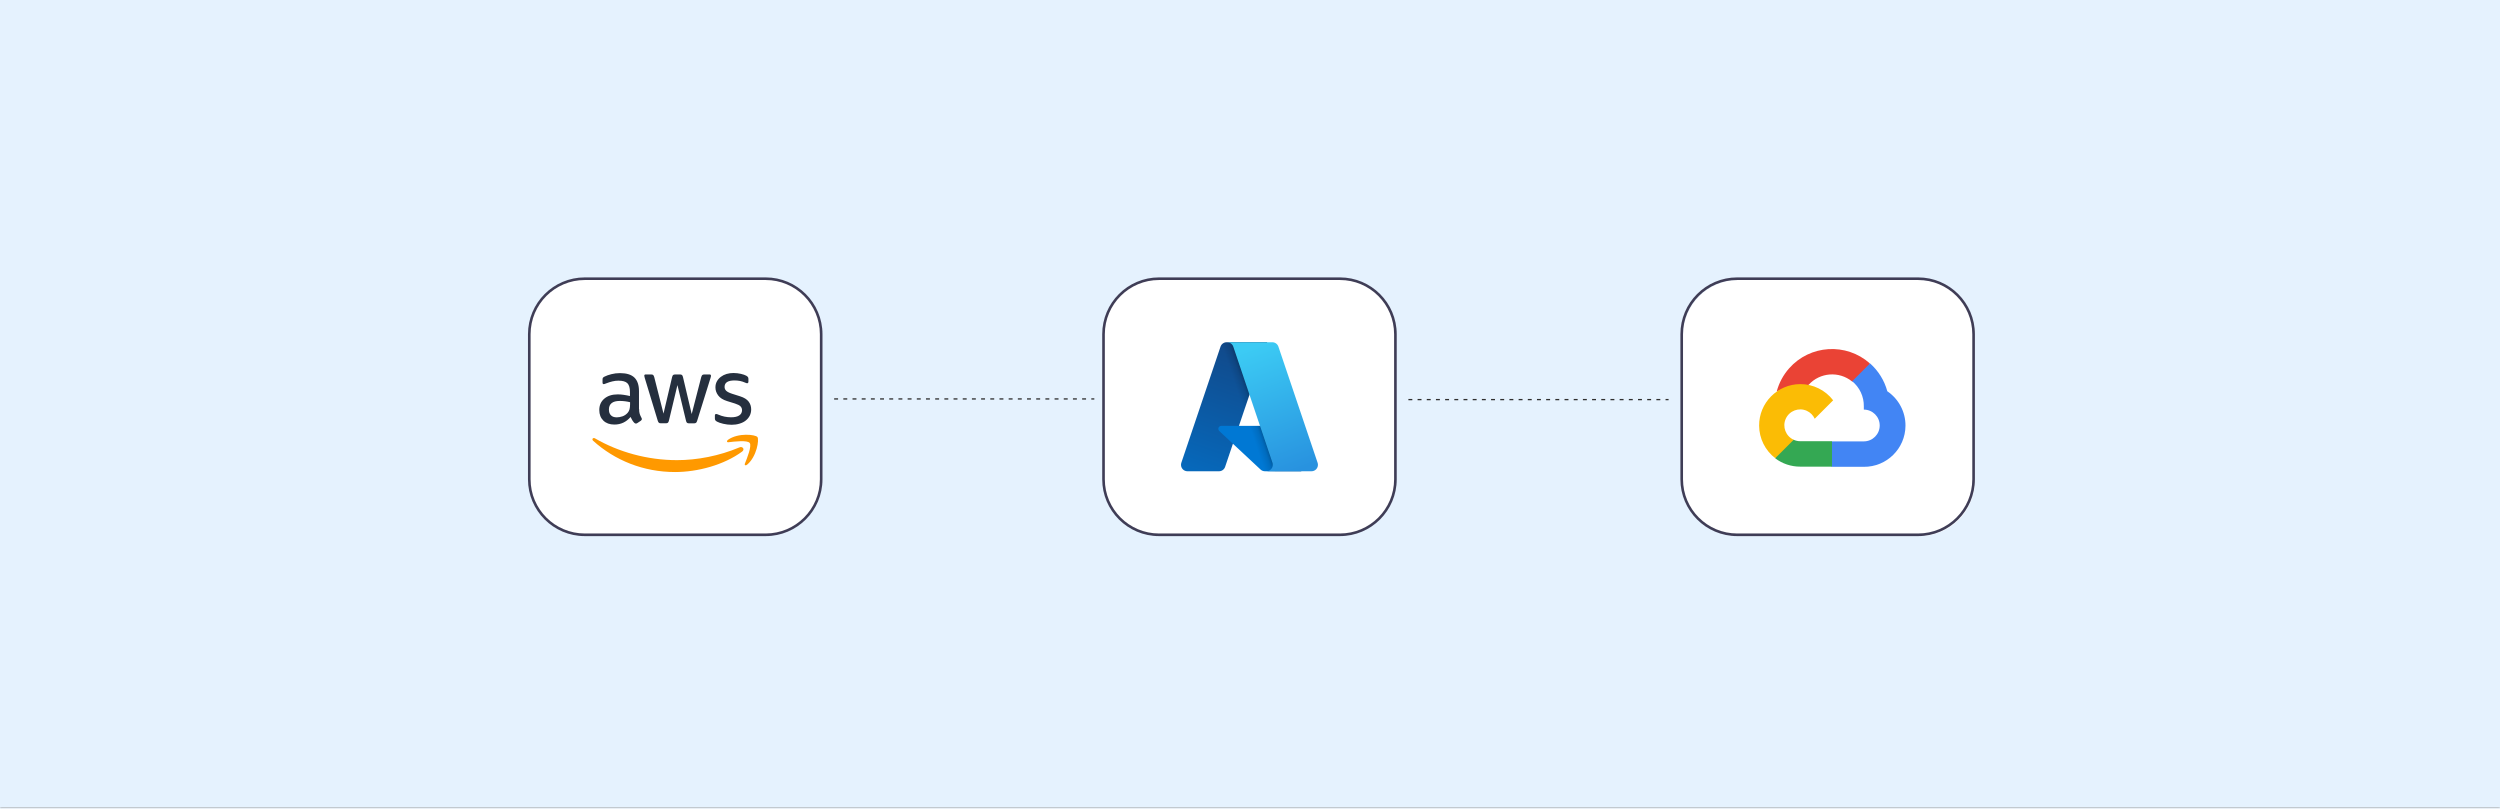 <svg xmlns="http://www.w3.org/2000/svg" width="705" height="228" viewBox="0 0 705 228" fill="none"><mask id="path-1-inside-1_77_4954" fill="white"><path d="M0 0H705V228H0V0Z"></path></mask><path d="M0 0H705V228H0V0Z" fill="#E5F2FE"></path><path d="M705 227.6H0V228.4H705V227.6Z" fill="#B6BABE" mask="url(#path-1-inside-1_77_4954)"></path><path d="M490.261 78.965H541.276C549.918 78.965 556.925 85.971 556.925 94.614V135.536C556.925 144.179 549.918 151.185 541.276 151.185H490.261C481.618 151.185 474.612 144.178 474.612 135.536V94.614C474.612 85.971 481.618 78.965 490.261 78.965Z" fill="white"></path><path d="M473.871 135.166V94.244C473.871 85.411 481.057 78.225 489.89 78.225H540.905C549.738 78.225 556.925 85.411 556.925 94.244V135.166C556.925 143.999 549.738 151.185 540.905 151.185H489.89C481.057 151.185 473.871 143.999 473.871 135.166ZM489.89 78.966C481.466 78.966 474.612 85.82 474.612 94.244V135.166C474.612 143.591 481.466 150.444 489.89 150.444H540.905C549.33 150.444 556.184 143.591 556.184 135.166V94.244C556.184 85.82 549.33 78.966 540.905 78.966H489.89Z" fill="#3F3D56"></path><path d="M522.262 107.575H523.521L527.109 103.987L527.285 102.464C520.607 96.57 510.417 97.206 504.523 103.883C502.886 105.737 501.698 107.944 501.05 110.332C501.45 110.168 501.892 110.141 502.309 110.256L509.484 109.073C509.484 109.073 509.849 108.469 510.038 108.506C513.23 105.001 518.602 104.592 522.287 107.575L522.262 107.575Z" fill="#EA4335"></path><path d="M532.219 110.332C531.395 107.295 529.702 104.565 527.348 102.477L522.312 107.512C524.438 109.249 525.65 111.867 525.598 114.612V115.506C528.073 115.506 530.079 117.512 530.079 119.987C530.079 122.462 528.073 124.469 525.598 124.469H516.635L515.741 125.375V130.751L516.635 131.644H525.598C532.036 131.695 537.295 126.516 537.345 120.078C537.376 116.176 535.452 112.518 532.219 110.332Z" fill="#4285F4"></path><path d="M507.659 131.594H516.622V124.418H507.659C507.021 124.418 506.39 124.281 505.809 124.016L504.55 124.406L500.937 127.994L500.622 129.252C502.648 130.782 505.12 131.605 507.659 131.594Z" fill="#34A853"></path><path d="M507.659 108.318C501.221 108.357 496.033 113.607 496.072 120.045C496.093 123.64 497.772 127.024 500.622 129.216L505.821 124.016C503.566 122.997 502.563 120.343 503.582 118.087C504.601 115.832 507.256 114.829 509.512 115.848C510.505 116.297 511.301 117.093 511.75 118.087L516.95 112.888C514.737 109.996 511.3 108.305 507.659 108.318Z" fill="#FBBC05"></path><path d="M326.843 78.596H377.858C386.501 78.596 393.507 85.602 393.507 94.245V135.167C393.507 143.809 386.501 150.816 377.858 150.816H326.843C318.201 150.816 311.194 143.809 311.194 135.167V94.245C311.194 85.602 318.201 78.596 326.843 78.596Z" fill="white"></path><path d="M310.824 135.166V94.244C310.824 85.411 318.01 78.225 326.843 78.225H377.858C386.691 78.225 393.878 85.411 393.878 94.244V135.166C393.878 143.999 386.691 151.185 377.858 151.185H326.843C318.01 151.185 310.824 143.999 310.824 135.166ZM326.843 78.966C318.419 78.966 311.565 85.82 311.565 94.244V135.166C311.565 143.591 318.419 150.444 326.843 150.444H377.858C386.283 150.444 393.136 143.591 393.136 135.166V94.244C393.136 85.82 386.283 78.966 377.858 78.966H326.843Z" fill="#3F3D56"></path><path d="M345.916 96.512H357.343L345.481 131.658C345.231 132.398 344.536 132.897 343.755 132.897H334.862C333.858 132.897 333.043 132.083 333.043 131.078C333.043 130.88 333.075 130.684 333.138 130.496L344.19 97.751C344.44 97.011 345.134 96.512 345.916 96.512L345.916 96.512Z" fill="url(#paint0_linear_77_4954)"></path><path d="M362.521 120.086H344.401C343.938 120.085 343.562 120.46 343.561 120.924C343.561 121.157 343.658 121.379 343.828 121.538L355.471 132.406C355.81 132.722 356.257 132.898 356.72 132.897H366.981L362.521 120.086Z" fill="#0078D4"></path><path d="M345.916 96.512C345.125 96.509 344.424 97.021 344.186 97.775L333.152 130.466C332.813 131.411 333.304 132.451 334.249 132.79C334.447 132.861 334.656 132.897 334.867 132.896H343.989C344.681 132.773 345.253 132.287 345.486 131.624L347.686 125.139L355.546 132.47C355.875 132.742 356.288 132.893 356.716 132.896H366.938L362.454 120.085L349.385 120.088L357.384 96.512L345.916 96.512Z" fill="url(#paint1_linear_77_4954)"></path><path d="M360.511 97.749C360.261 97.01 359.567 96.512 358.787 96.512H346.052C346.833 96.512 347.526 97.01 347.776 97.749L358.828 130.496C359.149 131.448 358.638 132.48 357.686 132.801C357.498 132.865 357.302 132.897 357.104 132.897H369.839C370.844 132.897 371.658 132.082 371.658 131.077C371.658 130.879 371.626 130.683 371.562 130.496L360.511 97.749Z" fill="url(#paint2_linear_77_4954)"></path><path d="M164.908 78.596H215.923C224.565 78.596 231.572 85.602 231.572 94.245V135.167C231.572 143.809 224.565 150.816 215.923 150.816H164.908C156.265 150.816 149.259 143.809 149.259 135.167V94.245C149.259 85.602 156.265 78.596 164.908 78.596Z" fill="white"></path><path d="M148.888 135.166V94.244C148.888 85.411 156.075 78.225 164.908 78.225H215.923C224.756 78.225 231.942 85.411 231.942 94.244V135.166C231.942 143.999 224.756 151.185 215.923 151.185H164.908C156.075 151.185 148.888 143.999 148.888 135.166ZM164.908 78.966C156.483 78.966 149.63 85.82 149.63 94.244V135.166C149.63 143.591 156.483 150.444 164.908 150.444H215.923C224.347 150.444 231.201 143.591 231.201 135.166V94.244C231.201 85.82 224.347 78.966 215.923 78.966L164.908 78.966Z" fill="#3F3D56"></path><path d="M180.226 115.331C180.226 115.906 180.289 116.372 180.397 116.713C180.521 117.055 180.677 117.428 180.894 117.832C180.972 117.956 181.003 118.08 181.003 118.189C181.003 118.344 180.91 118.499 180.708 118.655L179.729 119.307C179.59 119.4 179.45 119.447 179.326 119.447C179.17 119.447 179.015 119.369 178.86 119.229C178.642 118.996 178.456 118.748 178.301 118.499C178.145 118.235 177.99 117.94 177.819 117.583C176.608 119.012 175.086 119.726 173.253 119.726C171.948 119.726 170.908 119.354 170.147 118.608C169.386 117.863 168.998 116.869 168.998 115.626C168.998 114.306 169.463 113.234 170.411 112.427C171.358 111.619 172.616 111.215 174.216 111.215C174.744 111.215 175.288 111.262 175.862 111.34C176.437 111.417 177.027 111.542 177.648 111.681V110.548C177.648 109.367 177.4 108.544 176.918 108.063C176.421 107.581 175.583 107.348 174.387 107.348C173.843 107.348 173.284 107.41 172.709 107.55C172.135 107.69 171.576 107.861 171.032 108.078C170.784 108.187 170.597 108.249 170.489 108.28C170.38 108.311 170.302 108.327 170.24 108.327C170.023 108.327 169.914 108.171 169.914 107.845V107.084C169.914 106.836 169.945 106.649 170.023 106.541C170.1 106.432 170.24 106.323 170.457 106.214C171.001 105.935 171.653 105.702 172.414 105.516C173.175 105.314 173.983 105.22 174.837 105.22C176.685 105.22 178.037 105.64 178.906 106.478C179.76 107.317 180.195 108.591 180.195 110.299V115.331L180.226 115.331ZM173.921 117.692C174.433 117.692 174.961 117.599 175.521 117.412C176.08 117.226 176.577 116.884 176.996 116.418C177.244 116.123 177.431 115.797 177.524 115.424C177.617 115.052 177.679 114.601 177.679 114.073V113.421C177.229 113.312 176.747 113.219 176.25 113.157C175.753 113.095 175.272 113.064 174.791 113.064C173.75 113.064 172.989 113.266 172.476 113.685C171.964 114.104 171.715 114.694 171.715 115.471C171.715 116.201 171.902 116.744 172.29 117.117C172.663 117.505 173.206 117.692 173.921 117.692ZM186.392 119.369C186.113 119.369 185.926 119.323 185.802 119.214C185.678 119.121 185.569 118.903 185.476 118.608L181.826 106.603C181.733 106.292 181.686 106.09 181.686 105.982C181.686 105.733 181.811 105.593 182.059 105.593H183.581C183.876 105.593 184.078 105.64 184.187 105.749C184.311 105.842 184.404 106.059 184.497 106.354L187.107 116.636L189.529 106.354C189.607 106.044 189.7 105.842 189.824 105.749C189.949 105.655 190.166 105.593 190.446 105.593H191.688C191.983 105.593 192.185 105.64 192.309 105.749C192.434 105.842 192.542 106.059 192.604 106.354L195.058 116.76L197.745 106.354C197.838 106.044 197.947 105.842 198.056 105.749C198.18 105.655 198.382 105.593 198.662 105.593H200.106C200.354 105.593 200.494 105.718 200.494 105.982C200.494 106.059 200.479 106.137 200.463 106.23C200.448 106.323 200.417 106.447 200.354 106.618L196.611 118.624C196.518 118.934 196.41 119.136 196.285 119.229C196.161 119.323 195.959 119.385 195.695 119.385H194.359C194.064 119.385 193.862 119.338 193.738 119.229C193.614 119.121 193.505 118.919 193.443 118.608L191.036 108.591L188.644 118.593C188.566 118.903 188.473 119.105 188.349 119.214C188.225 119.323 188.007 119.369 187.728 119.369L186.392 119.369ZM206.349 119.788C205.542 119.788 204.734 119.695 203.958 119.509C203.181 119.323 202.575 119.121 202.172 118.888C201.923 118.748 201.752 118.593 201.69 118.453C201.628 118.313 201.597 118.158 201.597 118.018V117.226C201.597 116.9 201.721 116.744 201.954 116.744C202.047 116.744 202.14 116.76 202.234 116.791C202.327 116.822 202.467 116.884 202.622 116.946C203.15 117.179 203.725 117.366 204.33 117.49C204.952 117.614 205.557 117.676 206.178 117.676C207.157 117.676 207.918 117.505 208.446 117.164C208.974 116.822 209.254 116.325 209.254 115.688C209.254 115.253 209.114 114.896 208.834 114.601C208.555 114.306 208.027 114.042 207.266 113.794L205.014 113.095C203.88 112.737 203.041 112.209 202.529 111.511C202.016 110.827 201.752 110.066 201.752 109.259C201.752 108.606 201.892 108.032 202.172 107.535C202.451 107.038 202.824 106.603 203.29 106.261C203.756 105.904 204.284 105.64 204.905 105.453C205.526 105.267 206.178 105.189 206.862 105.189C207.204 105.189 207.561 105.205 207.902 105.252C208.26 105.298 208.586 105.36 208.912 105.422C209.223 105.5 209.518 105.578 209.797 105.671C210.077 105.764 210.294 105.857 210.449 105.95C210.667 106.075 210.822 106.199 210.915 106.339C211.009 106.463 211.055 106.634 211.055 106.851V107.581C211.055 107.907 210.931 108.078 210.698 108.078C210.574 108.078 210.372 108.016 210.108 107.892C209.223 107.488 208.229 107.286 207.126 107.286C206.241 107.286 205.542 107.426 205.06 107.721C204.579 108.016 204.33 108.466 204.33 109.103C204.33 109.538 204.486 109.911 204.796 110.206C205.107 110.501 205.682 110.796 206.505 111.06L208.71 111.759C209.828 112.116 210.636 112.613 211.117 113.25C211.599 113.887 211.832 114.617 211.832 115.424C211.832 116.092 211.692 116.698 211.428 117.226C211.148 117.754 210.776 118.22 210.294 118.593C209.813 118.981 209.238 119.26 208.57 119.462C207.871 119.68 207.141 119.788 206.349 119.788Z" fill="#252F3E"></path><path fill-rule="evenodd" clip-rule="evenodd" d="M209.285 127.337C204.175 131.111 196.751 133.115 190.368 133.115C181.422 133.115 173.362 129.807 167.274 124.309C166.792 123.874 167.227 123.284 167.802 123.625C174.387 127.446 182.509 129.76 190.912 129.76C196.58 129.76 202.808 128.58 208.539 126.157C209.393 125.769 210.123 126.716 209.285 127.337Z" fill="#FF9900"></path><path fill-rule="evenodd" clip-rule="evenodd" d="M211.412 124.913C210.76 124.074 207.095 124.509 205.433 124.711C204.936 124.773 204.858 124.338 205.309 124.012C208.229 121.962 213.028 122.552 213.587 123.236C214.146 123.935 213.431 128.734 210.698 131.032C210.279 131.389 209.875 131.203 210.061 130.737C210.682 129.199 212.065 125.736 211.412 124.913Z" fill="#FF9900"></path><path d="M235.229 112.5H308.601" stroke="#2F2F2F" stroke-width="0.371" stroke-dasharray="1.11 1.48"></path><path d="M397.165 112.686H470.536" stroke="#2F2F2F" stroke-width="0.371" stroke-dasharray="1.11 1.48"></path><defs><linearGradient id="paint0_linear_77_4954" x1="350.081" y1="99.208" x2="338.214" y2="134.266" gradientUnits="userSpaceOnUse"><stop stop-color="#114A8B"></stop><stop offset="1" stop-color="#0669BC"></stop></linearGradient><linearGradient id="paint1_linear_77_4954" x1="353.787" y1="115.545" x2="351.043" y2="116.473" gradientUnits="userSpaceOnUse"><stop stop-opacity="0.3"></stop><stop offset="0.071" stop-opacity="0.2"></stop><stop offset="0.321" stop-opacity="0.1"></stop><stop offset="0.623" stop-opacity="0.05"></stop><stop offset="1" stop-opacity="0"></stop></linearGradient><linearGradient id="paint2_linear_77_4954" x1="352.363" y1="98.153" x2="365.389" y2="132.857" gradientUnits="userSpaceOnUse"><stop stop-color="#3CCBF4"></stop><stop offset="1" stop-color="#2892DF"></stop></linearGradient></defs></svg>